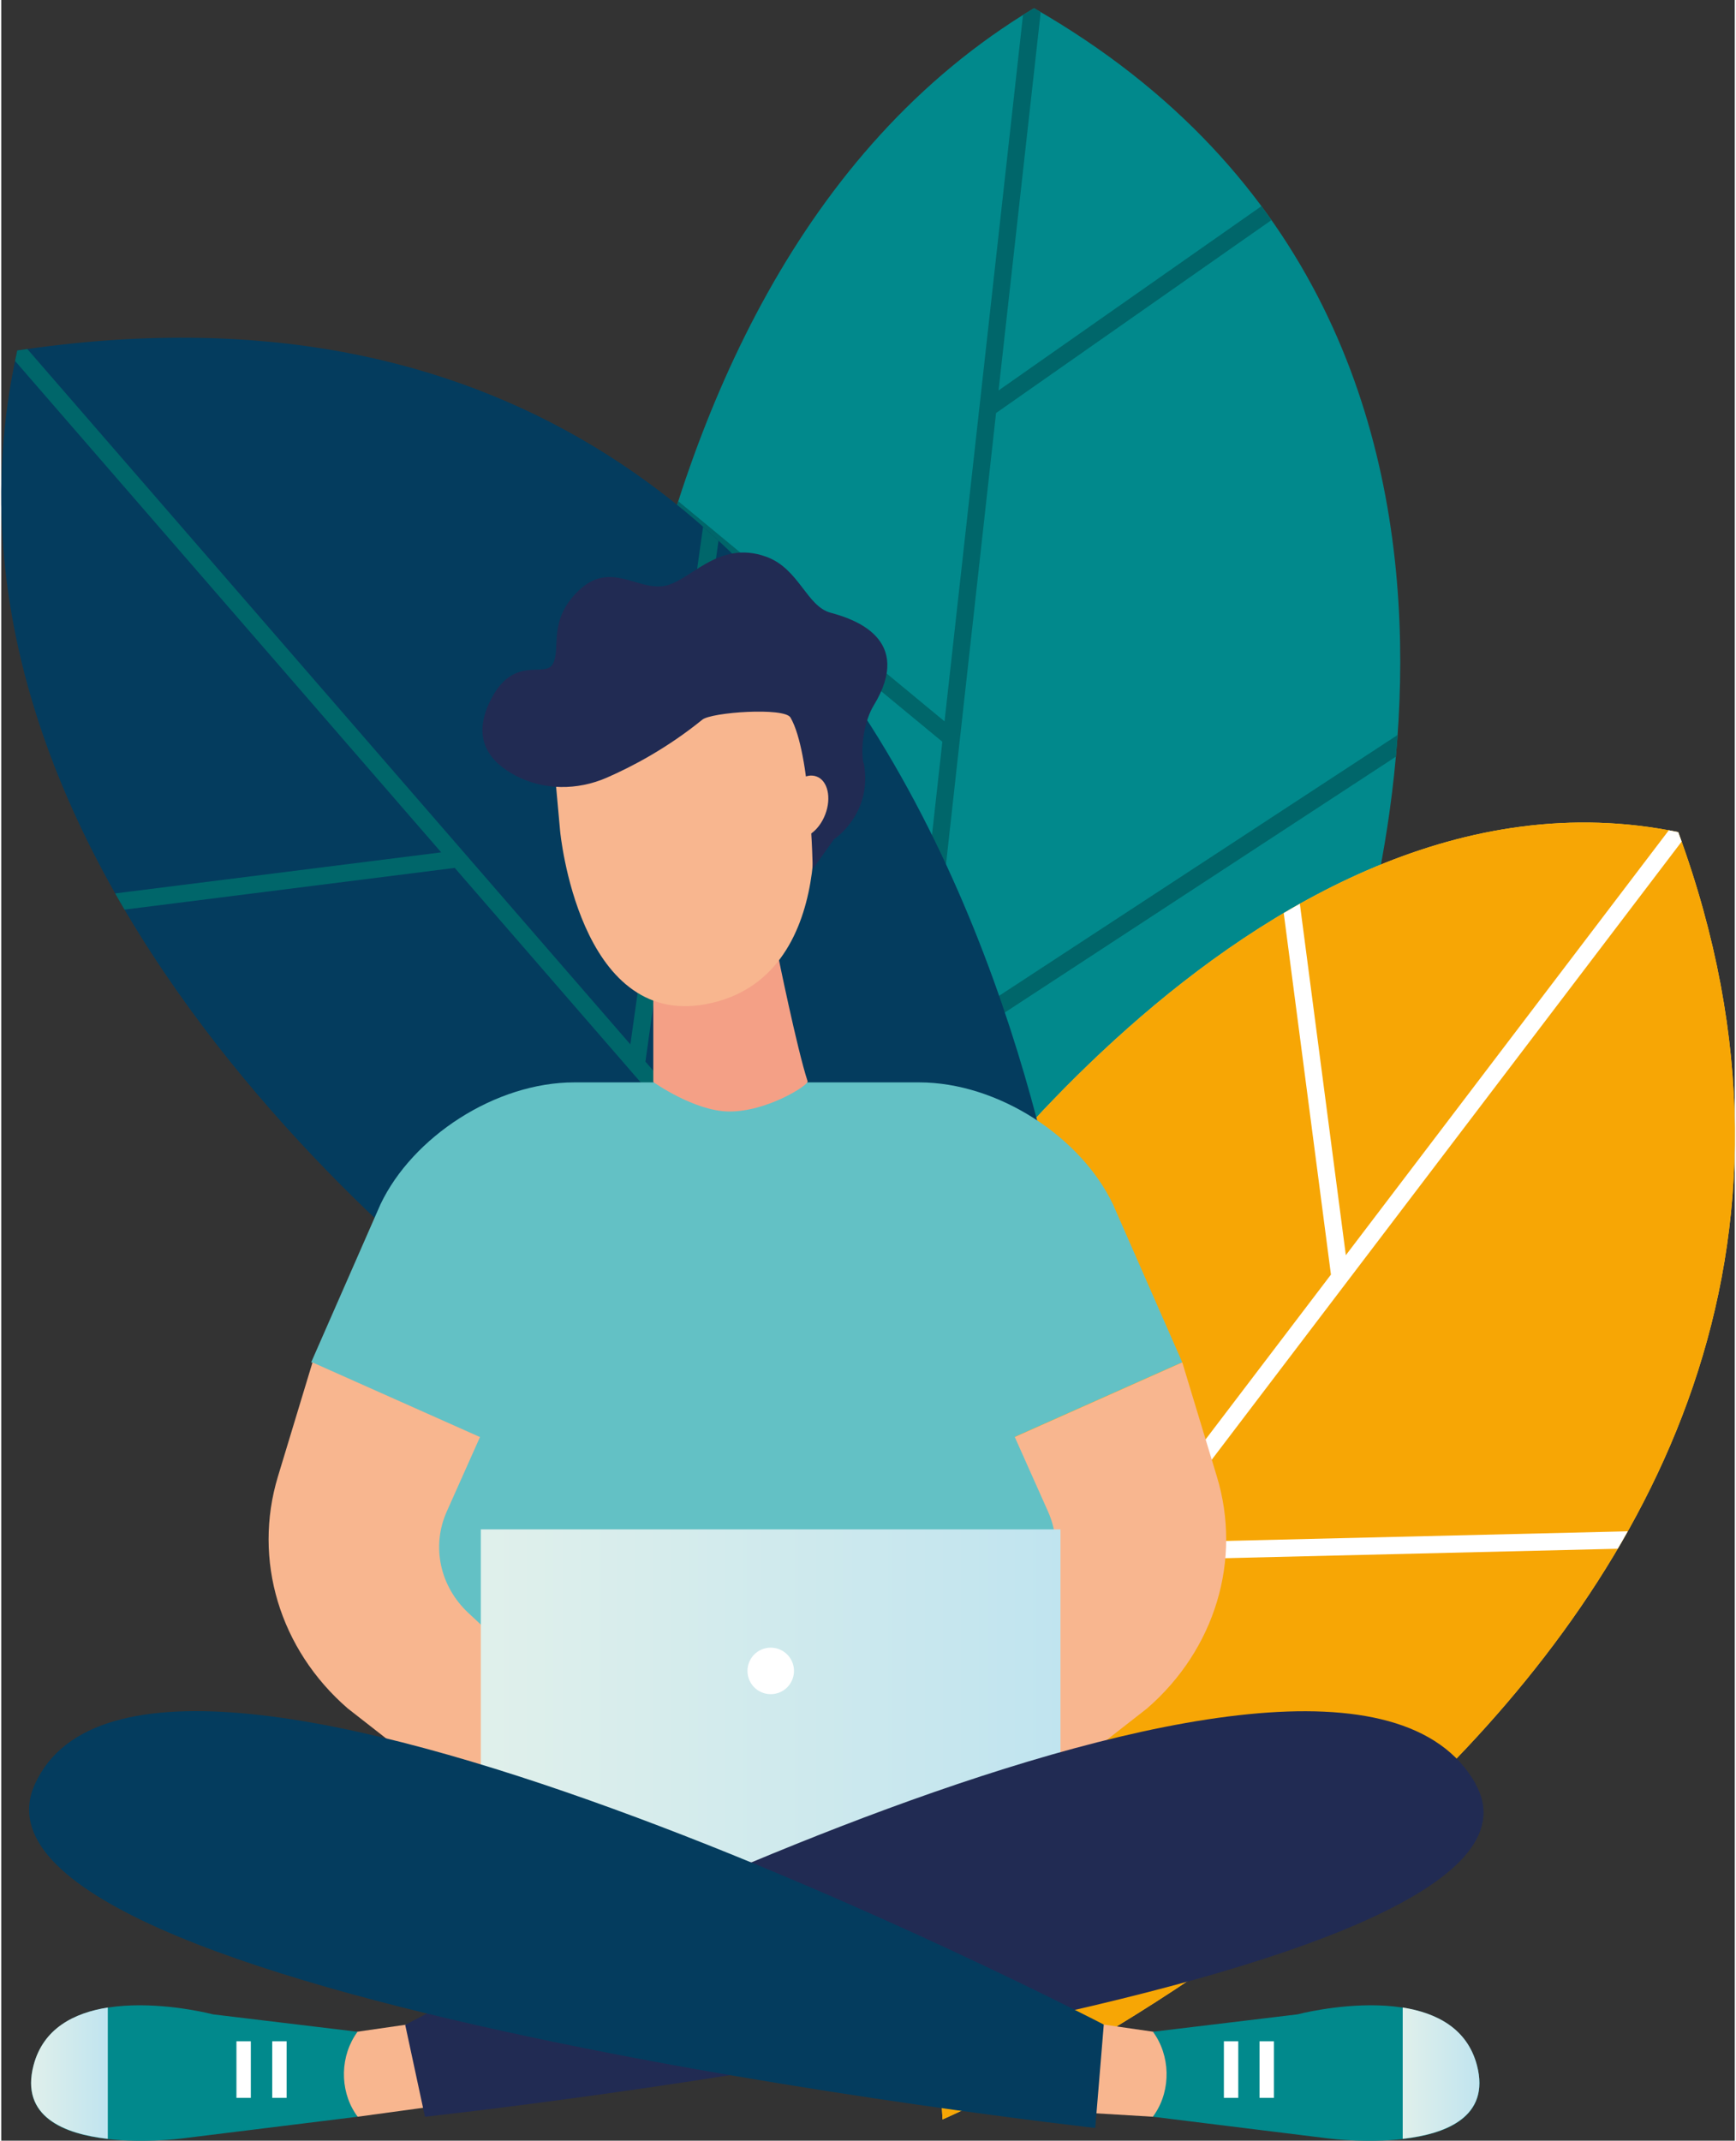<?xml version="1.0" encoding="UTF-8"?><svg xmlns="http://www.w3.org/2000/svg" xmlns:xlink="http://www.w3.org/1999/xlink" id="_Ã‘Ã«Ã®Ã©_1" data-name="Ã‘Ã«Ã®Ã© 1" viewBox="0 0 103.63 127.96" aria-hidden="true" width="103px" height="127px">
  <rect x="0" y="0" width="103.63" height="127.96" fill="#333333" stroke="none"/>
  <defs><linearGradient class="cerosgradient" data-cerosgradient="true" id="CerosGradient_id215ed6f30" gradientUnits="userSpaceOnUse" x1="50%" y1="100%" x2="50%" y2="0%"><stop offset="0%" stop-color="#d1d1d1"/><stop offset="100%" stop-color="#d1d1d1"/></linearGradient>
    <style>
      .cls-1-68668bc247db9{
        fill: #f4a086;
      }

      .cls-2-68668bc247db9{
        fill: #63c1c5;
      }

      .cls-3-68668bc247db9{
        fill: #212b53;
      }

      .cls-4-68668bc247db9{
        fill: #fff;
      }

      .cls-5-68668bc247db9{
        fill: #01898c;
      }

      .cls-6-68668bc247db9{
        fill: url(#_ÃÃ¥Ã§Ã»Ã¬Ã¿Ã­Ã­Ã»Ã©_Ã£Ã°Ã Ã¤Ã¨Ã¥Ã­Ã²_3-3);
      }

      .cls-7-68668bc247db9{
        fill: url(#_ÃÃ¥Ã§Ã»Ã¬Ã¿Ã­Ã­Ã»Ã©_Ã£Ã°Ã Ã¤Ã¨Ã¥Ã­Ã²_3);
      }

      .cls-8-68668bc247db9{
        clip-path: url(#clippath-168668bc247db9);
      }

      .cls-9-68668bc247db9{
        fill: #ffd247;
      }

      .cls-10-68668bc247db9{
        fill: #f8b68f;
      }

      .cls-11-68668bc247db9{
        fill: #043c5e;
      }

      .cls-12-68668bc247db9{
        fill: url(#_ÃÃ¥Ã§Ã»Ã¬Ã¿Ã­Ã­Ã»Ã©_Ã£Ã°Ã Ã¤Ã¨Ã¥Ã­Ã²_3-2);
      }

      .cls-13-68668bc247db9{
        fill: #f7a605;
      }

      .cls-14-68668bc247db9{
        fill: #00666a;
      }

      .cls-15-68668bc247db9{
        clip-path: url(#clippath-268668bc247db9);
      }

      .cls-16-68668bc247db9{
        fill: #cbb8cd;
      }

      .cls-17-68668bc247db9{
        clip-path: url(#clippath68668bc247db9);
      }
    </style>
    <clipPath id="clippath68668bc247db9">
      <path class="cls-5-68668bc247db9" d="M35.7,63.86S33.64,17.34,61.74.49c34.19,19.6,18.12,61.05,18.12,61.05l-28.17,29.41-15.99-27.09Z"/>
    </clipPath>
    <clipPath id="clippath-168668bc247db9">
      <path class="cls-13-68668bc247db9" d="M53.6,77.14s21.08-32.66,46.65-27.4c18.37,50.04-43.98,76.95-43.98,76.95l-2.67-49.55Z"/>
    </clipPath>
    <clipPath id="clippath-268668bc247db9">
      <path class="cls-11-68668bc247db9" d="M31.95,80.86S-6.49,54.34.96,20.95c58.22-8.74,63.64,60.48,63.64,60.48l-32.65-.57Z"/>
    </clipPath>
    <linearGradient id="_ÃÃ¥Ã§Ã»Ã¬Ã¿Ã­Ã­Ã»Ã©_Ã£Ã°Ã Ã¤Ã¨Ã¥Ã­Ã²_3" data-name="ÃÃ¥Ã§Ã»Ã¬Ã¿Ã­Ã­Ã»Ã© Ã£Ã°Ã Ã¤Ã¨Ã¥Ã­Ã² 3" x1="1.78" y1="123.93" x2="6.37" y2="123.93" gradientUnits="userSpaceOnUse">
      <stop offset="0" stop-color="#e0f0eb"/>
      <stop offset="1" stop-color="#c0e4ef"/>
    </linearGradient>
    <linearGradient id="_ÃÃ¥Ã§Ã»Ã¬Ã¿Ã­Ã­Ã»Ã©_Ã£Ã°Ã Ã¤Ã¨Ã¥Ã­Ã²_3-2" data-name="ÃÃ¥Ã§Ã»Ã¬Ã¿Ã­Ã­Ã»Ã© Ã£Ã°Ã Ã¤Ã¨Ã¥Ã­Ã² 3" x1="83.78" x2="88.37" xlink:href="#_ÃÃ¥Ã§Ã»Ã¬Ã¿Ã­Ã­Ã»Ã©_Ã£Ã°Ã Ã¤Ã¨Ã¥Ã­Ã²_3"/>
    <linearGradient id="_ÃÃ¥Ã§Ã»Ã¬Ã¿Ã­Ã­Ã»Ã©_Ã£Ã°Ã Ã¤Ã¨Ã¥Ã­Ã²_3-3" data-name="ÃÃ¥Ã§Ã»Ã¬Ã¿Ã­Ã­Ã»Ã© Ã£Ã°Ã Ã¤Ã¨Ã¥Ã­Ã² 3" x1="28.67" y1="101.79" x2="63.32" y2="101.79" xlink:href="#_ÃÃ¥Ã§Ã»Ã¬Ã¿Ã­Ã­Ã»Ã©_Ã£Ã°Ã Ã¤Ã¨Ã¥Ã­Ã²_3"/>
  </defs>
  <g>
    <g>
      <path class="cls-5-68668bc247db9" d="M35.7,63.86S33.64,17.34,61.74.49c34.19,19.6,18.12,61.05,18.12,61.05l-28.17,29.41-15.99-27.09Z"/>
      <g class="cls-17-68668bc247db9">
        <polygon class="cls-14-68668bc247db9" points="84 43.59 55.29 62.38 59.47 24.69 75.93 13.16 75.34 12.32 59.62 23.34 62.22 0 61.14 .37 56.39 43.12 40.01 29.58 39.98 30.89 56.26 44.34 50.97 91.9 51.99 92.01 55.14 63.7 83.71 45.01 84 43.59"/>
      </g>
    </g>
    <g>
      <path class="cls-9-68668bc247db9" d="M53.6,77.14s21.08-32.66,46.65-27.4c18.37,50.04-43.98,76.95-43.98,76.95l-2.67-49.55Z"/>
      <g>
        <path class="cls-13-68668bc247db9" d="M53.6,77.14s21.08-32.66,46.65-27.4c18.37,50.04-43.98,76.95-43.98,76.95l-2.67-49.55Z"/>
        <g class="cls-8-68668bc247db9">
          <polygon class="cls-4-68668bc247db9" points="97.85 91.52 68.59 92.22 100.65 50.05 99.84 49.43 80.38 75.03 77.56 53.48 76.64 54.37 79.49 76.19 53.09 110.9 53.91 111.53 67.79 93.27 96.94 92.57 97.85 91.52"/>
        </g>
      </g>
      <g>
        <path class="cls-11-68668bc247db9" d="M31.95,80.86S-6.49,54.34.96,20.95c58.22-8.74,63.64,60.48,63.64,60.48l-32.65-.57Z"/>
        <g class="cls-15-68668bc247db9">
          <polygon class="cls-14-68668bc247db9" points="43.41 28.53 42.45 27.96 37.61 62.43 1.34 20.61 .57 21.28 26.3 50.95 6.13 53.49 7.16 54.4 27.11 51.88 27.11 51.88 47.99 75.96 49.26 75.86 38.51 63.46 43.41 28.53"/>
        </g>
      </g>
    </g>
  </g>
  <g>
    <path class="cls-2-68668bc247db9" d="M63.8,87.91l-3.21-2.02,10.01-4.46-4.14-9.44c-1.92-4.03-6.87-7.29-11.59-7.29h-20.61c-4.73,0-9.68,3.27-11.59,7.29l-4.14,9.44,10.01,4.46-3.21,2.02-1.78,15.34,21.02-.33,21.02.33-1.78-15.34Z"/>
    <path class="cls-10-68668bc247db9" d="M70.6,81.43l2.07,6.83c1.51,4.98-.1,10.33-4.17,13.86l-9.38,7.33-3.02-8.2,5.19-4.84c1.7-1.59,2.21-3.98,1.29-6.05l-1.99-4.46,10.01-4.46Z"/>
    <g>
      <polygon class="cls-10-68668bc247db9" points="29.65 125.39 21.3 126.53 19.69 124.76 20.51 121.56 28.54 120.4 29.65 125.39"/>
      <g>
        <path class="cls-5-68668bc247db9" d="M21.3,126.53l-10.51,1.3s-10.35,1.34-8.86-4.36c1.44-5.51,10.73-3.06,10.73-3.06l8.64,1.04h0c-1.04,1.41-1.09,3.44-.12,4.9l.12.18Z"/>
        <path class="cls-7-68668bc247db9" d="M1.93,123.46c.58-2.22,2.43-3.14,4.44-3.46v7.85c-2.6-.29-5.24-1.32-4.44-4.39Z"/>
        <rect class="cls-4-68668bc247db9" x="16.2" y="122.02" width=".86" height="3.38"/>
        <rect class="cls-4-68668bc247db9" x="14.06" y="122.02" width=".86" height="3.38"/>
      </g>
    </g>
    <path class="cls-10-68668bc247db9" d="M18.61,81.43l-2.07,6.83c-1.51,4.98.1,10.33,4.17,13.86l9.38,7.33,3.02-8.2-5.19-4.84c-1.7-1.59-2.21-3.98-1.29-6.05l1.99-4.46-10.01-4.46Z"/>
    <g>
      <polygon class="cls-10-68668bc247db9" points="60.35 126.02 68.85 126.53 70.46 124.76 69.64 121.56 61.61 120.4 60.35 126.02"/>
      <g>
        <path class="cls-5-68668bc247db9" d="M68.85,126.53l10.51,1.3s10.35,1.34,8.86-4.36c-1.44-5.51-10.73-3.06-10.73-3.06l-8.64,1.04h0c1.04,1.41,1.09,3.44.12,4.9l-.12.18Z"/>
        <path class="cls-12-68668bc247db9" d="M88.22,123.46c-.58-2.22-2.43-3.14-4.44-3.46v7.85c2.6-.29,5.24-1.32,4.44-4.39Z"/>
        <rect class="cls-4-68668bc247db9" x="73.09" y="122.02" width=".86" height="3.38"/>
        <rect class="cls-4-68668bc247db9" x="75.22" y="122.02" width=".86" height="3.38"/>
      </g>
    </g>
    <g>
      <rect class="cls-6-68668bc247db9" x="28.67" y="91.42" width="34.65" height="20.74"/>
      <rect class="cls-16-68668bc247db9" x="28.67" y="111.3" width="34.65" height="1.73"/>
      <path class="cls-4-68668bc247db9" d="M44.61,99.88c0,.77.62,1.39,1.39,1.39s1.39-.62,1.39-1.39-.62-1.39-1.39-1.39-1.39.62-1.39,1.39Z"/>
    </g>
    <path class="cls-3-68668bc247db9" d="M88.13,106.63c6.92,12.33-62.8,19.9-62.8,19.9l-1.18-5.49s55.45-29.61,63.99-14.41Z"/>
    <path class="cls-11-68668bc247db9" d="M2.02,106.63c-5.88,12.86,63.38,20.57,63.38,20.57l.51-6.18S8.98,91.42,2.02,106.63Z"/>
    <g>
      <path class="cls-1-68668bc247db9" d="M48.21,64.65c-.64-1.94-1.81-7.71-1.81-7.71l-7.42,1.45v6.29s2.46,1.75,4.53,1.76c2.26.02,4.77-1.58,4.69-1.8Z"/>
      <path class="cls-10-68668bc247db9" d="M48.21,46.73l-1.4-8.24-14.26,1.69.86,9.5s1.1,11.75,8.69,10.35c8.21-1.51,6.47-13.4,6.1-13.29Z"/>
      <path class="cls-3-68668bc247db9" d="M51.54,45.61c-.19-1,.08-2.56.61-3.43,2.46-4.03-1.26-5.2-2.56-5.55-1.44-.38-1.89-2.62-3.83-3.34-2.95-1.09-4.61,1.55-6.21,1.75-1.6.2-3.18-1.5-5.03.26-1.85,1.77-1.06,3.41-1.53,4.36-.47.95-2.41-.64-3.81,2.34-1.07,2.27.11,3.6,1.56,4.36,1.69.89,3.7.89,5.45.13,1.51-.66,3.6-1.75,5.72-3.47.55-.45,4.91-.75,5.27-.13,1.23,2.1,1.33,9.06,1.33,9.06l1.27-1.78s2.35-1.53,1.78-4.57Z"/>
      <path class="cls-10-68668bc247db9" d="M46.86,47.76c-.38.99-.15,2.01.51,2.26.66.26,1.51-.34,1.89-1.34.38-.99.15-2.01-.51-2.26-.66-.26-1.51.34-1.89,1.34Z"/>
    </g>
  </g>
</svg>
